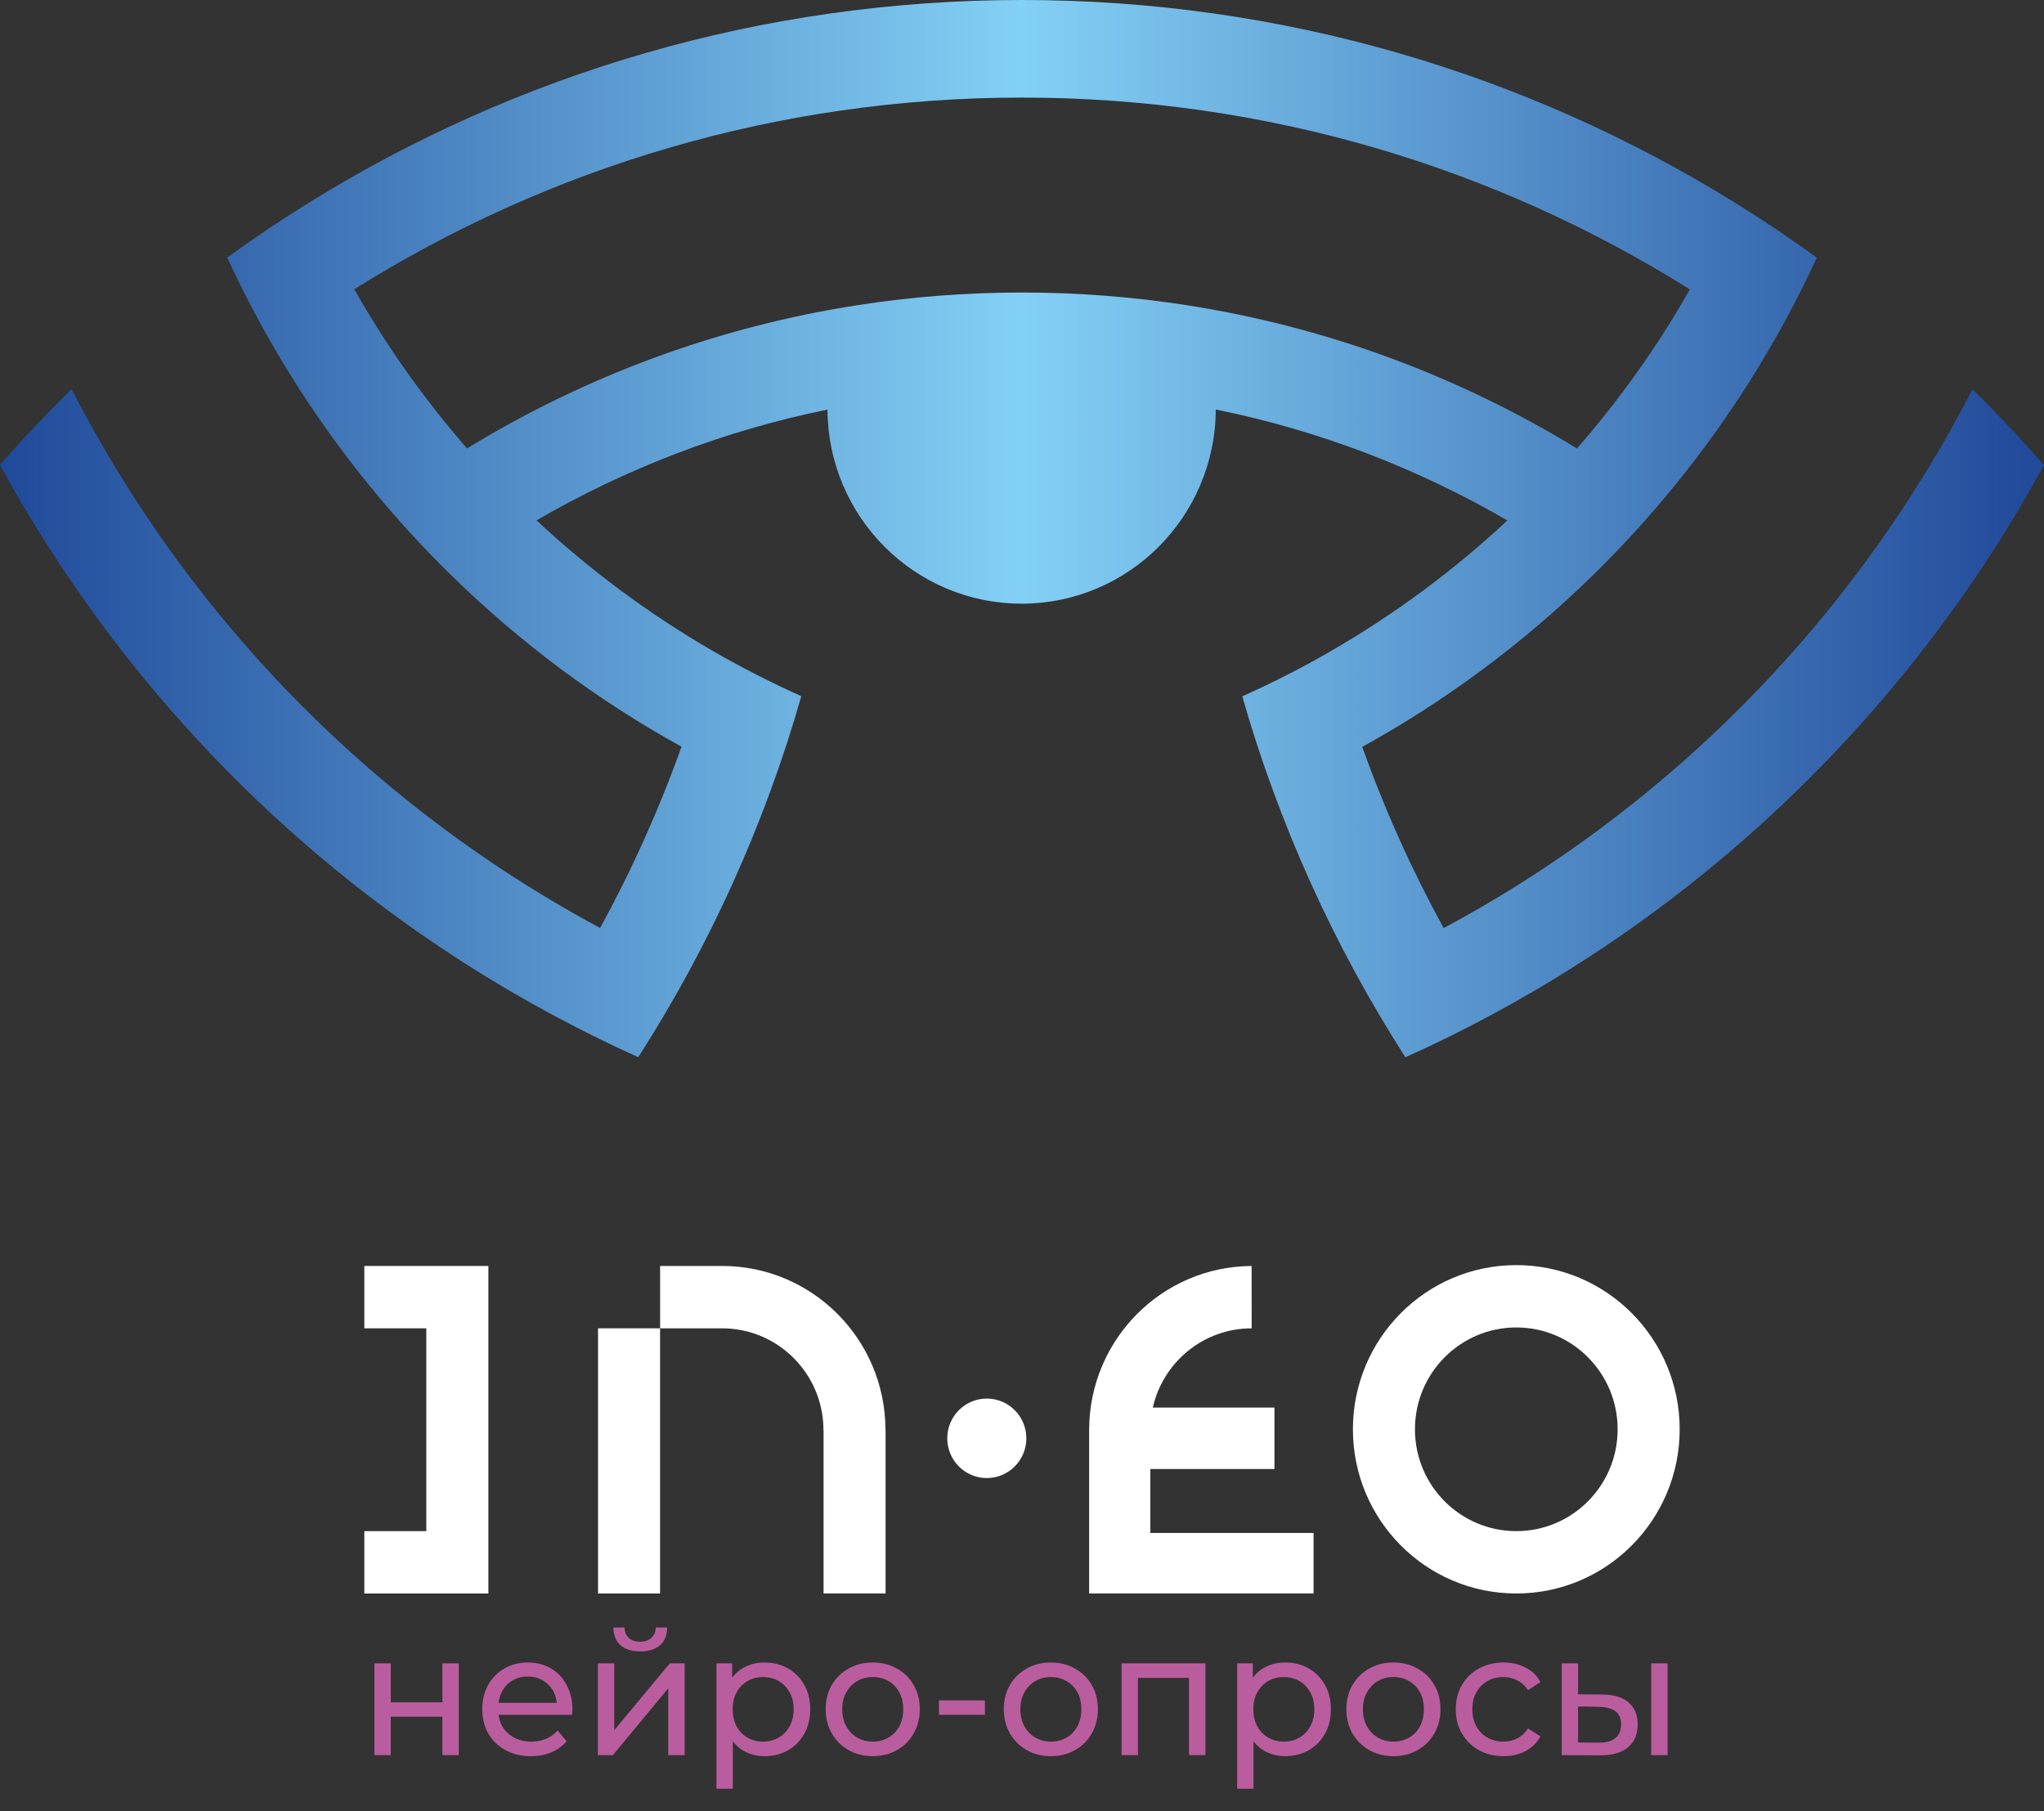 <?xml version="1.0" encoding="UTF-8"?> <svg xmlns="http://www.w3.org/2000/svg" width="202" height="179" viewBox="0 0 202 179" fill="none"><rect x="0" y="0" width="202" height="179" fill="#333333" stroke="none"/><g clip-path="url(#clip0_58548_29910)"><path d="M194.923 38.461C193.405 41.435 191.762 44.339 190.013 47.163C178.44 65.887 162.09 81.312 142.672 91.721C139.54 86.008 136.843 80.024 134.626 73.809C142.961 69.214 150.601 63.51 157.365 56.901C159.67 54.649 161.877 52.285 163.971 49.826C168.127 44.953 171.844 39.695 175.066 34.116C176.688 31.311 178.184 28.425 179.545 25.462C176.882 23.526 174.151 21.692 171.346 19.961C150.881 7.3 126.789 0 100.997 0C75.206 0 51.122 7.295 30.665 19.947C27.86 21.682 25.118 23.517 22.455 25.452C23.821 28.415 25.316 31.3 26.933 34.105C30.16 39.686 33.876 44.942 38.032 49.816C40.125 52.276 42.333 54.639 44.644 56.896C51.394 63.501 59.029 69.2 67.351 73.793C65.131 80.005 62.438 85.993 59.304 91.707C39.896 81.293 23.552 65.868 11.983 47.148C10.237 44.323 8.599 41.419 7.073 38.45C4.625 40.858 2.264 43.359 -0.003 45.945C1.619 48.924 3.352 51.833 5.192 54.672C17.469 73.649 34.362 89.335 54.27 100.111C57.146 101.671 60.079 103.13 63.078 104.473C64.849 101.711 66.521 98.882 68.09 95.988C71.192 90.273 73.89 84.312 76.151 78.133C77.275 75.076 78.288 71.963 79.189 68.8C76.151 67.437 73.197 65.925 70.331 64.269V64.264C64.081 60.638 58.277 56.326 53.026 51.423C61.824 46.315 71.504 42.571 81.776 40.477C81.83 51.079 90.401 59.658 100.966 59.658C111.531 59.658 120.101 51.076 120.151 40.467C130.45 42.561 140.148 46.31 148.965 51.434C143.706 56.342 137.892 60.659 131.631 64.283C128.765 65.944 125.811 67.457 122.769 68.814C123.67 71.977 124.684 75.09 125.813 78.149C128.075 84.326 130.777 90.294 133.874 96.002C135.443 98.896 137.115 101.725 138.888 104.487C141.885 103.14 144.83 101.687 147.706 100.126C167.619 89.349 184.517 73.663 196.803 54.692C198.64 51.852 200.371 48.943 201.995 45.964C199.733 43.373 197.374 40.866 194.918 38.461H194.923ZM117.244 30.155C111.948 29.336 106.521 28.907 100.999 28.907C95.477 28.907 90.009 29.336 84.694 30.167C70.76 32.334 57.73 37.237 46.155 44.315C41.939 39.476 38.198 34.21 35.013 28.585C54.157 16.581 76.772 9.643 101.001 9.643C125.23 9.643 147.857 16.586 167.001 28.601C163.816 34.22 160.068 39.486 155.848 44.32C144.259 37.234 131.204 32.321 117.246 30.157L117.244 30.155Z" fill="url(#paint0_linear_58548_29910)"></path><path d="M93.613 142.14C93.613 139.973 95.363 138.214 97.521 138.214C99.68 138.214 101.43 139.973 101.43 142.14C101.43 144.307 99.68 146.068 97.521 146.068C95.363 146.068 93.613 144.309 93.613 142.14Z" fill="white"></path><path d="M133.703 141.25C133.703 132.29 140.932 125.025 149.849 125.025C158.766 125.025 165.995 132.29 165.995 141.25C165.995 150.209 158.766 157.476 149.849 157.476C140.932 157.476 133.703 150.211 133.703 141.25ZM149.849 151.315C155.38 151.315 159.864 146.81 159.864 141.25C159.864 135.69 155.382 131.185 149.849 131.185C144.317 131.185 139.834 135.69 139.834 141.25C139.834 146.81 144.318 151.315 149.849 151.315Z" fill="white"></path><path d="M129.814 151.492V157.474H107.635V141.253C107.68 132.362 114.845 125.156 123.691 125.111L123.697 131.267V131.272C118.927 131.272 114.937 134.623 113.927 139.105H125.948V145.176H113.681V151.492H129.814Z" fill="white"></path><path fill-rule="evenodd" clip-rule="evenodd" d="M87.517 141.333V157.476H81.389V141.333H81.379C81.379 135.775 76.893 131.272 71.364 131.272H65.236V125.109H71.364C80.255 125.109 87.463 132.327 87.508 141.252V141.332H87.518L87.517 141.333Z" fill="white"></path><path fill-rule="evenodd" clip-rule="evenodd" d="M48.265 125.109V157.478H36.005V151.315H42.131V131.272H36.005V125.109H48.265Z" fill="white"></path><path d="M65.231 131.27H59.102V157.476H65.231V131.27Z" fill="white"></path><path d="M37 173.45V164.382H38.62V168.232H43.717V164.382H45.337V173.45H43.717V169.652H38.62V173.45H37Z" fill="#BA5D9F"></path><path d="M52.471 173.553C51.515 173.553 50.671 173.353 49.939 172.954C49.219 172.555 48.657 172.007 48.252 171.311C47.858 170.615 47.661 169.817 47.661 168.916C47.661 168.015 47.852 167.216 48.235 166.521C48.629 165.825 49.163 165.283 49.838 164.895C50.525 164.496 51.295 164.296 52.15 164.296C53.017 164.296 53.782 164.49 54.446 164.878C55.109 165.266 55.627 165.813 55.998 166.521C56.381 167.216 56.572 168.032 56.572 168.967C56.572 169.036 56.567 169.116 56.555 169.207C56.555 169.298 56.55 169.384 56.538 169.463H48.927V168.283H55.695L55.036 168.693C55.048 168.112 54.929 167.593 54.682 167.137C54.434 166.68 54.091 166.327 53.652 166.076C53.225 165.813 52.724 165.682 52.15 165.682C51.588 165.682 51.087 165.813 50.648 166.076C50.209 166.327 49.866 166.686 49.619 167.154C49.371 167.61 49.247 168.135 49.247 168.728V169.001C49.247 169.606 49.382 170.148 49.653 170.627C49.934 171.095 50.322 171.46 50.817 171.722C51.312 171.984 51.88 172.115 52.522 172.115C53.05 172.115 53.529 172.024 53.956 171.842C54.395 171.659 54.778 171.385 55.104 171.02L55.998 172.081C55.593 172.56 55.087 172.925 54.479 173.176C53.883 173.427 53.214 173.553 52.471 173.553Z" fill="#BA5D9F"></path><path d="M59.086 173.45V164.382H60.706V170.986L66.191 164.382H67.66V173.45H66.039V166.846L60.571 173.45H59.086ZM63.271 163.201C62.45 163.201 61.803 163.002 61.331 162.602C60.869 162.192 60.633 161.604 60.622 160.84H61.719C61.73 161.274 61.871 161.616 62.141 161.867C62.422 162.118 62.793 162.243 63.255 162.243C63.716 162.243 64.087 162.118 64.368 161.867C64.65 161.616 64.796 161.274 64.807 160.84H65.938C65.927 161.604 65.685 162.192 65.212 162.602C64.74 163.002 64.093 163.201 63.271 163.201Z" fill="#BA5D9F"></path><path d="M75.547 173.553C74.804 173.553 74.124 173.381 73.505 173.039C72.897 172.686 72.408 172.167 72.037 171.482C71.677 170.798 71.496 169.942 71.496 168.916C71.496 167.889 71.671 167.034 72.02 166.349C72.38 165.665 72.864 165.152 73.471 164.81C74.09 164.467 74.782 164.296 75.547 164.296C76.425 164.296 77.201 164.49 77.876 164.878C78.551 165.266 79.086 165.808 79.48 166.503C79.873 167.188 80.07 167.992 80.07 168.916C80.07 169.84 79.873 170.65 79.48 171.345C79.086 172.041 78.551 172.583 77.876 172.971C77.201 173.359 76.425 173.553 75.547 173.553ZM70.805 176.769V164.382H72.357V166.829L72.256 168.933L72.425 171.037V176.769H70.805ZM75.412 172.115C75.986 172.115 76.498 171.984 76.948 171.722C77.409 171.46 77.769 171.089 78.028 170.61C78.298 170.119 78.433 169.555 78.433 168.916C78.433 168.266 78.298 167.707 78.028 167.239C77.769 166.76 77.409 166.389 76.948 166.127C76.498 165.865 75.986 165.734 75.412 165.734C74.85 165.734 74.338 165.865 73.876 166.127C73.426 166.389 73.066 166.76 72.796 167.239C72.537 167.707 72.408 168.266 72.408 168.916C72.408 169.555 72.537 170.119 72.796 170.61C73.066 171.089 73.426 171.46 73.876 171.722C74.338 171.984 74.85 172.115 75.412 172.115Z" fill="#BA5D9F"></path><path d="M86.255 173.553C85.355 173.553 84.556 173.353 83.859 172.954C83.161 172.555 82.61 172.007 82.205 171.311C81.8 170.604 81.597 169.806 81.597 168.916C81.597 168.015 81.8 167.216 82.205 166.521C82.61 165.825 83.161 165.283 83.859 164.895C84.556 164.496 85.355 164.296 86.255 164.296C87.144 164.296 87.938 164.496 88.635 164.895C89.344 165.283 89.895 165.825 90.289 166.521C90.694 167.205 90.897 168.003 90.897 168.916C90.897 169.817 90.694 170.615 90.289 171.311C89.895 172.007 89.344 172.555 88.635 172.954C87.938 173.353 87.144 173.553 86.255 173.553ZM86.255 172.115C86.829 172.115 87.341 171.984 87.791 171.722C88.253 171.46 88.613 171.089 88.871 170.61C89.13 170.119 89.26 169.555 89.26 168.916C89.26 168.266 89.13 167.707 88.871 167.239C88.613 166.76 88.253 166.389 87.791 166.127C87.341 165.865 86.829 165.734 86.255 165.734C85.682 165.734 85.17 165.865 84.72 166.127C84.269 166.389 83.909 166.76 83.639 167.239C83.369 167.707 83.234 168.266 83.234 168.916C83.234 169.555 83.369 170.119 83.639 170.61C83.909 171.089 84.269 171.46 84.72 171.722C85.17 171.984 85.682 172.115 86.255 172.115Z" fill="#BA5D9F"></path><path d="M92.794 169.463V168.043H97.334V169.463H92.794Z" fill="#BA5D9F"></path><path d="M103.858 173.553C102.958 173.553 102.159 173.353 101.462 172.954C100.764 172.555 100.213 172.007 99.808 171.311C99.403 170.604 99.2 169.806 99.2 168.916C99.2 168.015 99.403 167.216 99.808 166.521C100.213 165.825 100.764 165.283 101.462 164.895C102.159 164.496 102.958 164.296 103.858 164.296C104.747 164.296 105.54 164.496 106.238 164.895C106.947 165.283 107.498 165.825 107.892 166.521C108.297 167.205 108.499 168.003 108.499 168.916C108.499 169.817 108.297 170.615 107.892 171.311C107.498 172.007 106.947 172.555 106.238 172.954C105.54 173.353 104.747 173.553 103.858 173.553ZM103.858 172.115C104.432 172.115 104.944 171.984 105.394 171.722C105.855 171.46 106.215 171.089 106.474 170.61C106.733 170.119 106.862 169.555 106.862 168.916C106.862 168.266 106.733 167.707 106.474 167.239C106.215 166.76 105.855 166.389 105.394 166.127C104.944 165.865 104.432 165.734 103.858 165.734C103.284 165.734 102.772 165.865 102.322 166.127C101.872 166.389 101.512 166.76 101.242 167.239C100.972 167.707 100.837 168.266 100.837 168.916C100.837 169.555 100.972 170.119 101.242 170.61C101.512 171.089 101.872 171.46 102.322 171.722C102.772 171.984 103.284 172.115 103.858 172.115Z" fill="#BA5D9F"></path><path d="M110.839 173.45V164.382H119.126V173.45H117.506V165.408L117.894 165.819H112.071L112.459 165.408V173.45H110.839Z" fill="#BA5D9F"></path><path d="M127.004 173.553C126.261 173.553 125.58 173.381 124.962 173.039C124.354 172.686 123.864 172.167 123.493 171.482C123.133 170.798 122.953 169.942 122.953 168.916C122.953 167.889 123.127 167.034 123.476 166.349C123.836 165.665 124.32 165.152 124.928 164.81C125.547 164.467 126.239 164.296 127.004 164.296C127.881 164.296 128.658 164.49 129.333 164.878C130.008 165.266 130.542 165.808 130.936 166.503C131.33 167.188 131.527 167.992 131.527 168.916C131.527 169.84 131.33 170.65 130.936 171.345C130.542 172.041 130.008 172.583 129.333 172.971C128.658 173.359 127.881 173.553 127.004 173.553ZM122.261 176.769V164.382H123.814V166.829L123.713 168.933L123.881 171.037V176.769H122.261ZM126.869 172.115C127.443 172.115 127.954 171.984 128.405 171.722C128.866 171.46 129.226 171.089 129.485 170.61C129.755 170.119 129.89 169.555 129.89 168.916C129.89 168.266 129.755 167.707 129.485 167.239C129.226 166.76 128.866 166.389 128.405 166.127C127.954 165.865 127.443 165.734 126.869 165.734C126.306 165.734 125.794 165.865 125.333 166.127C124.883 166.389 124.523 166.76 124.253 167.239C123.994 167.707 123.864 168.266 123.864 168.916C123.864 169.555 123.994 170.119 124.253 170.61C124.523 171.089 124.883 171.46 125.333 171.722C125.794 171.984 126.306 172.115 126.869 172.115Z" fill="#BA5D9F"></path><path d="M137.712 173.553C136.812 173.553 136.013 173.353 135.315 172.954C134.618 172.555 134.067 172.007 133.661 171.311C133.256 170.604 133.054 169.806 133.054 168.916C133.054 168.015 133.256 167.216 133.661 166.521C134.067 165.825 134.618 165.283 135.315 164.895C136.013 164.496 136.812 164.296 137.712 164.296C138.601 164.296 139.394 164.496 140.092 164.895C140.801 165.283 141.352 165.825 141.746 166.521C142.151 167.205 142.353 168.003 142.353 168.916C142.353 169.817 142.151 170.615 141.746 171.311C141.352 172.007 140.801 172.555 140.092 172.954C139.394 173.353 138.601 173.553 137.712 173.553ZM137.712 172.115C138.286 172.115 138.798 171.984 139.248 171.722C139.709 171.46 140.069 171.089 140.328 170.61C140.587 170.119 140.716 169.555 140.716 168.916C140.716 168.266 140.587 167.707 140.328 167.239C140.069 166.76 139.709 166.389 139.248 166.127C138.798 165.865 138.286 165.734 137.712 165.734C137.138 165.734 136.626 165.865 136.176 166.127C135.726 166.389 135.366 166.76 135.096 167.239C134.826 167.707 134.691 168.266 134.691 168.916C134.691 169.555 134.826 170.119 135.096 170.61C135.366 171.089 135.726 171.46 136.176 171.722C136.626 171.984 137.138 172.115 137.712 172.115Z" fill="#BA5D9F"></path><path d="M148.592 173.553C147.68 173.553 146.865 173.353 146.145 172.954C145.436 172.555 144.879 172.007 144.474 171.311C144.069 170.615 143.866 169.817 143.866 168.916C143.866 168.015 144.069 167.216 144.474 166.521C144.879 165.825 145.436 165.283 146.145 164.895C146.865 164.496 147.68 164.296 148.592 164.296C149.402 164.296 150.122 164.462 150.752 164.793C151.393 165.112 151.888 165.591 152.237 166.23L151.005 167.034C150.713 166.589 150.353 166.264 149.925 166.059C149.509 165.842 149.059 165.734 148.575 165.734C147.99 165.734 147.467 165.865 147.005 166.127C146.544 166.389 146.178 166.76 145.908 167.239C145.638 167.707 145.503 168.266 145.503 168.916C145.503 169.566 145.638 170.131 145.908 170.61C146.178 171.089 146.544 171.46 147.005 171.722C147.467 171.984 147.99 172.115 148.575 172.115C149.059 172.115 149.509 172.013 149.925 171.807C150.353 171.591 150.713 171.26 151.005 170.815L152.237 171.602C151.888 172.229 151.393 172.714 150.752 173.056C150.122 173.387 149.402 173.553 148.592 173.553Z" fill="#BA5D9F"></path><path d="M163.179 173.45V164.382H164.799V173.45H163.179ZM158.369 167.462C159.505 167.473 160.366 167.735 160.951 168.249C161.547 168.762 161.845 169.486 161.845 170.422C161.845 171.402 161.519 172.161 160.867 172.697C160.225 173.222 159.303 173.478 158.099 173.467L154.335 173.45V164.382H155.955V167.444L158.369 167.462ZM157.981 172.218C158.701 172.229 159.252 172.081 159.635 171.773C160.017 171.465 160.208 171.009 160.208 170.404C160.208 169.811 160.017 169.378 159.635 169.104C159.263 168.83 158.712 168.688 157.981 168.676L155.955 168.642V172.201L157.981 172.218Z" fill="#BA5D9F"></path></g><defs><linearGradient id="paint0_linear_58548_29910" x1="4.09058e-05" y1="52.243" x2="202" y2="52.243" gradientUnits="userSpaceOnUse"><stop stop-color="#204A9A"></stop><stop offset="0.5" stop-color="#83D0F5"></stop><stop offset="0.99" stop-color="#224B9B"></stop></linearGradient><clipPath id="clip0_58548_29910"><rect width="202" height="179" fill="white"></rect></clipPath></defs></svg> 